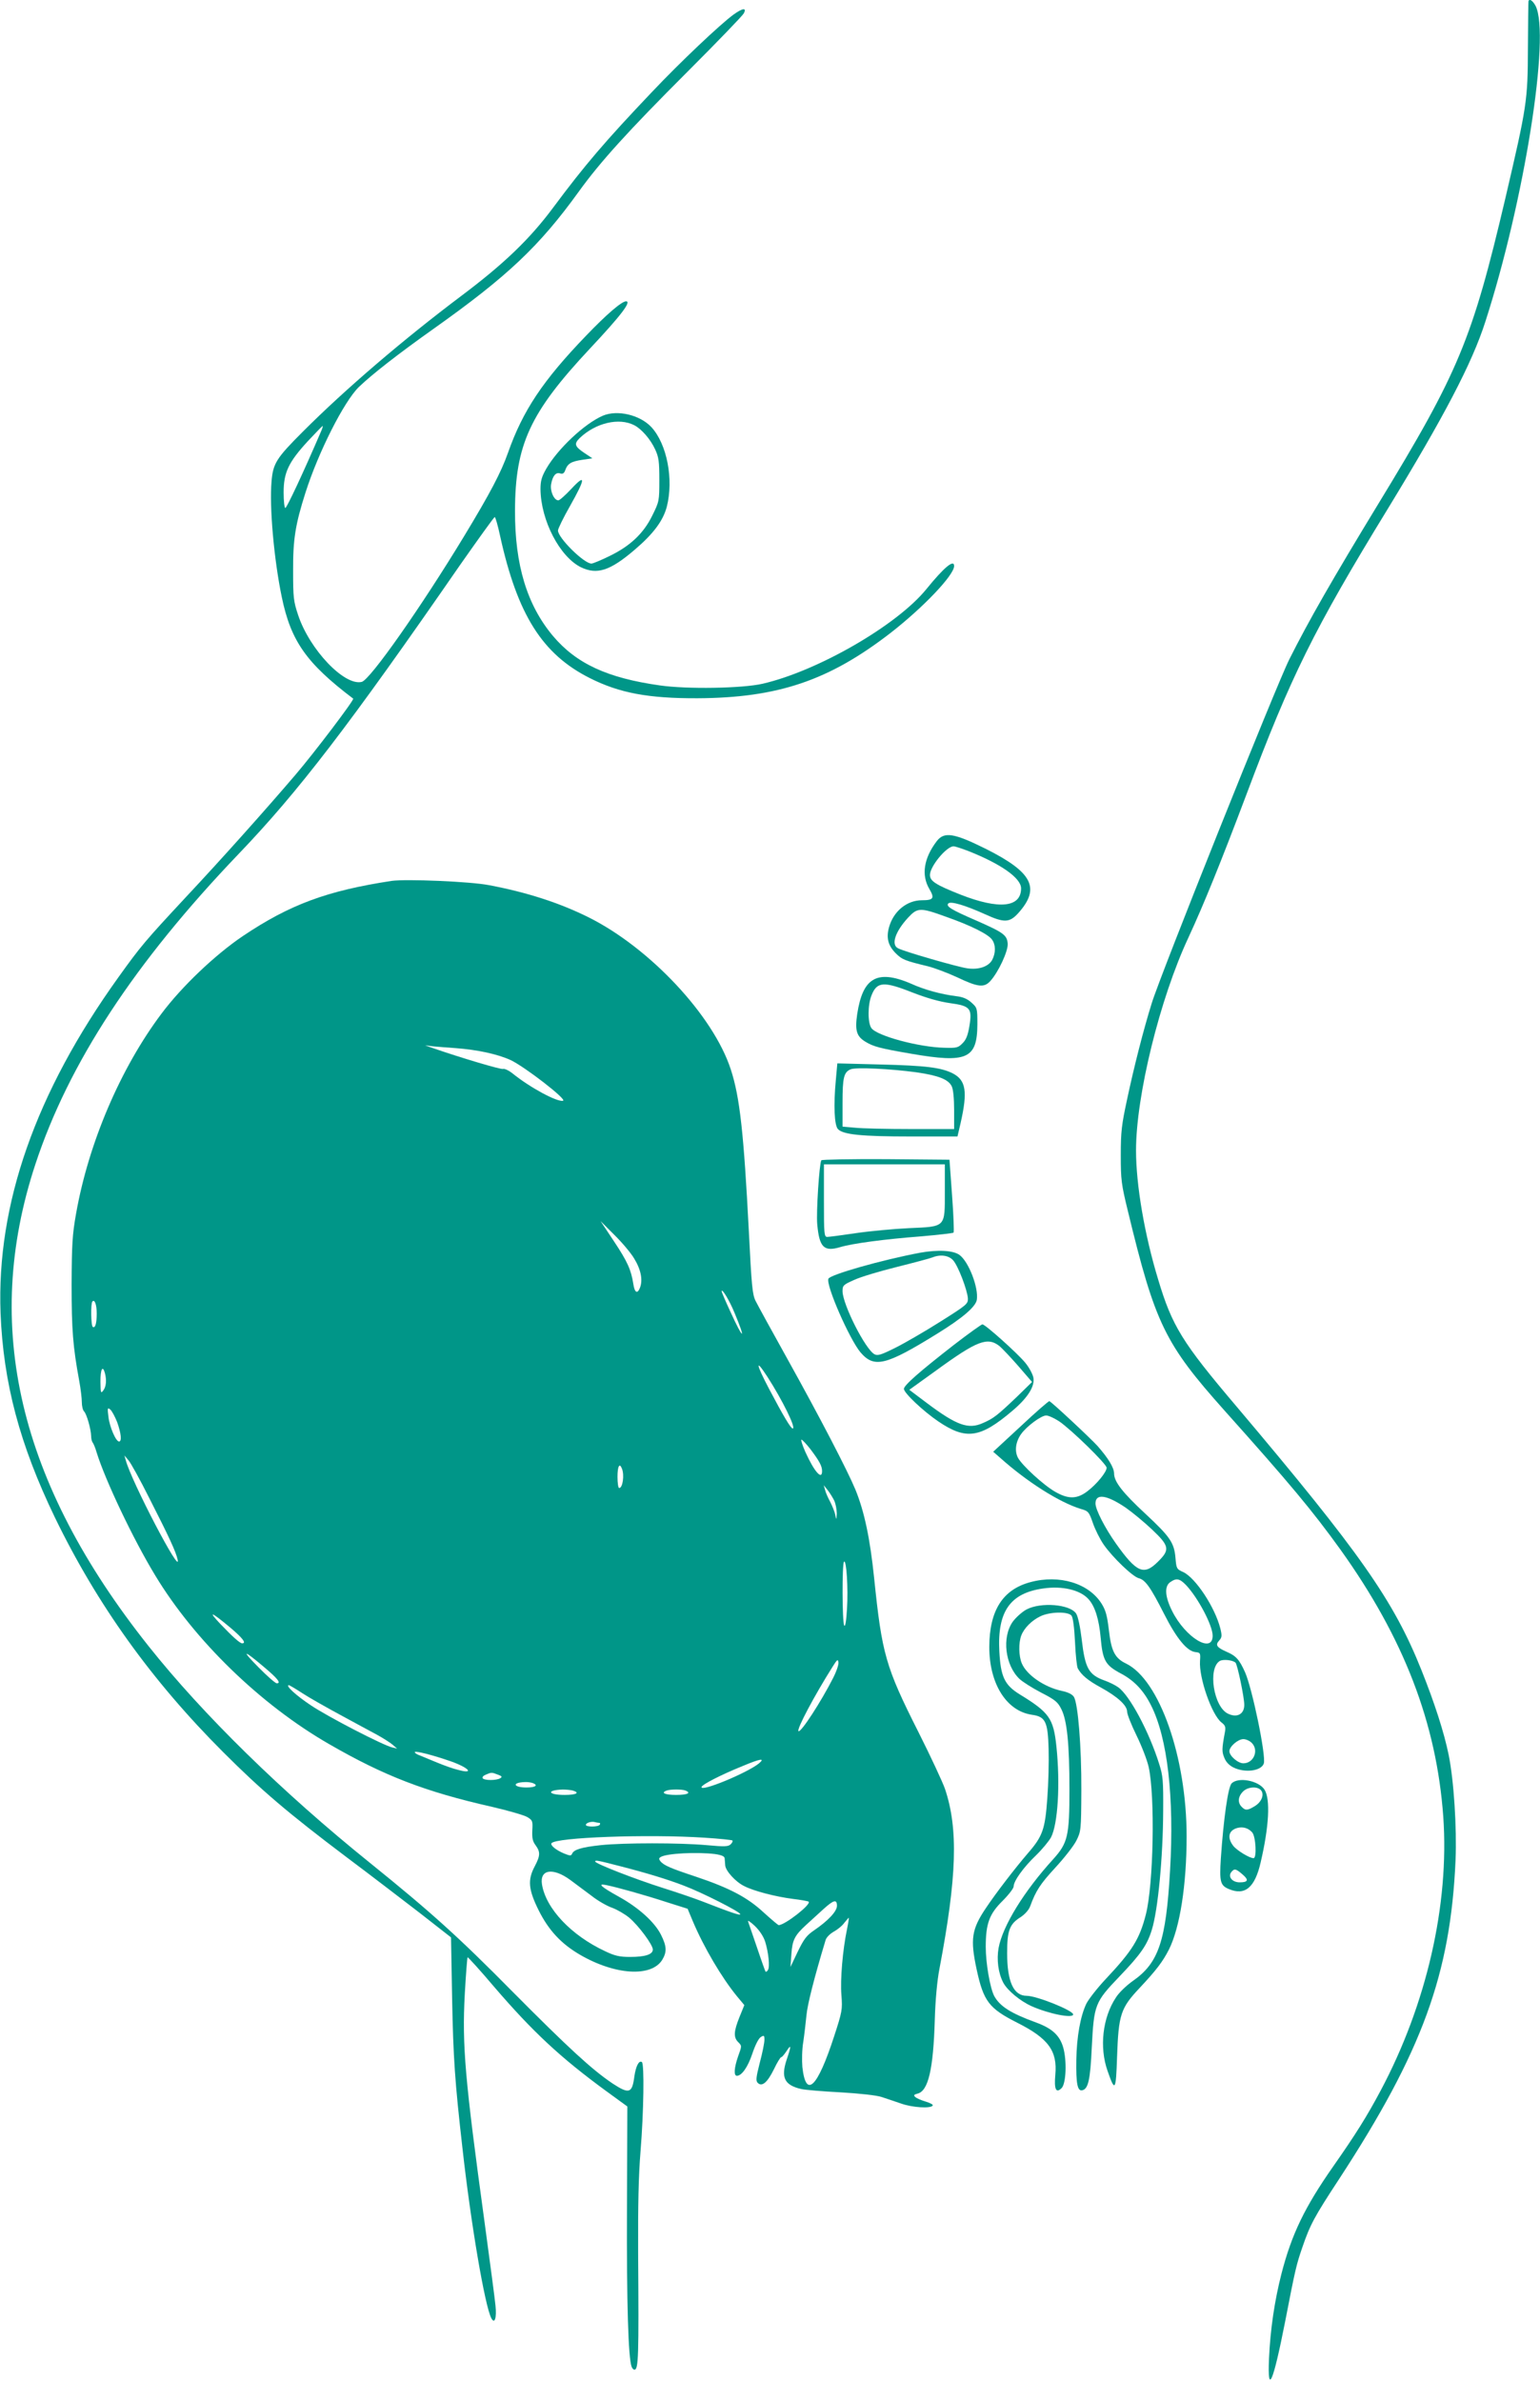 <?xml version="1.0" standalone="no"?>
<!DOCTYPE svg PUBLIC "-//W3C//DTD SVG 20010904//EN"
 "http://www.w3.org/TR/2001/REC-SVG-20010904/DTD/svg10.dtd">
<svg version="1.0" xmlns="http://www.w3.org/2000/svg"
 width="828pt" height="1280pt" viewBox="0 0 828 1280"
 preserveAspectRatio="xMidYMid meet">
<g transform="translate(0,1280) scale(0.1,-0.1)"
fill="#009688" stroke="none">
<path d="M8218 12793 c-1 -5 -2 -118 -3 -253 -1 -282 -5 -308 -121 -805 -179
-762 -251 -935 -684 -1645 -247 -406 -373 -626 -478 -835 -70 -140 -695 -1701
-740 -1850 -44 -141 -96 -345 -133 -520 -28 -130 -33 -169 -33 -295 0 -133 3
-157 38 -300 147 -608 198 -713 521 -1075 350 -391 473 -539 622 -746 341
-476 517 -933 553 -1437 33 -472 -90 -1008 -337 -1472 -74 -139 -135 -236
-254 -406 -154 -220 -224 -365 -279 -578 -37 -144 -60 -300 -67 -456 -9 -203
22 -131 87 200 55 284 60 304 93 400 41 119 63 161 197 365 447 685 599 1102
626 1715 7 174 -9 427 -37 565 -25 122 -75 277 -146 455 -150 376 -331 633
-996 1420 -291 343 -345 431 -420 681 -73 240 -119 508 -119 694 0 294 128
816 282 1145 82 177 175 406 314 775 235 626 360 880 758 1530 302 495 453
783 524 1005 210 650 351 1541 270 1699 -16 29 -34 40 -38 24z"/>
<path d="M3943 12721 c-71 -52 -285 -254 -439 -417 -250 -263 -361 -393 -529
-619 -127 -171 -266 -304 -495 -476 -311 -234 -620 -498 -851 -729 -143 -143
-161 -171 -169 -268 -12 -137 13 -420 55 -622 49 -237 133 -356 384 -546 7 -6
-210 -292 -310 -409 -164 -192 -399 -455 -594 -663 -213 -229 -238 -258 -359
-427 -445 -620 -655 -1220 -633 -1805 15 -375 103 -706 292 -1098 227 -468
520 -877 905 -1262 204 -204 348 -327 665 -566 127 -95 304 -231 395 -301
l165 -129 6 -334 c6 -313 15 -444 55 -795 45 -406 121 -854 156 -919 18 -33
29 3 22 69 -3 33 -30 236 -59 450 -105 766 -121 948 -106 1225 6 107 13 195
15 197 2 2 67 -69 143 -159 208 -242 356 -380 602 -560 l114 -83 -2 -555 c-2
-498 7 -798 25 -844 3 -9 10 -16 15 -16 22 0 24 67 20 630 -1 253 2 410 13
545 17 208 21 471 7 479 -16 10 -32 -22 -40 -76 -12 -93 -28 -98 -118 -39
-110 74 -237 191 -533 489 -295 299 -443 432 -770 696 -472 380 -899 798
-1192 1167 -698 879 -895 1718 -608 2589 179 544 533 1084 1094 1670 319 333
590 685 1190 1553 99 141 182 257 186 257 4 0 17 -46 29 -102 93 -423 227
-635 481 -763 160 -81 316 -110 580 -109 432 2 707 95 1038 351 176 137 342
311 342 360 0 38 -54 -7 -149 -124 -158 -195 -585 -441 -881 -509 -108 -25
-406 -30 -552 -9 -283 40 -449 117 -575 266 -139 166 -205 381 -204 674 1 354
80 526 402 870 167 178 226 255 195 255 -23 0 -104 -69 -216 -186 -232 -241
-339 -402 -419 -629 -37 -105 -96 -217 -234 -445 -232 -383 -507 -775 -552
-786 -93 -23 -280 173 -342 359 -25 75 -27 95 -27 237 -1 170 12 250 66 420
70 220 207 490 287 569 72 69 210 177 406 316 393 279 565 441 777 735 116
161 267 327 585 645 160 160 295 300 302 313 17 32 -6 29 -56 -7z m-2218
-2243 c-92 -214 -183 -409 -191 -409 -5 1 -9 38 -9 84 0 106 26 162 130 275
42 45 78 82 80 82 2 0 -2 -15 -10 -32z"/>
<path d="M3241 10565 c-99 -43 -242 -178 -304 -285 -25 -44 -31 -66 -31 -110
2 -169 104 -364 218 -420 86 -41 156 -19 288 94 101 86 153 156 173 231 38
148 1 338 -83 429 -62 66 -183 94 -261 61z m169 -51 c39 -20 87 -75 112 -129
20 -43 23 -66 23 -166 0 -113 -1 -116 -38 -191 -47 -96 -119 -164 -231 -218
-45 -22 -88 -40 -96 -40 -40 0 -180 138 -180 178 0 9 29 69 65 132 83 147 86
177 7 92 -32 -34 -63 -62 -70 -62 -23 0 -45 49 -39 86 8 45 25 66 48 59 14 -5
22 0 28 17 13 36 32 47 92 56 l54 8 -42 28 c-54 36 -58 50 -25 82 86 81 210
110 292 68z"/>
<path d="M5036 8277 c-69 -91 -83 -181 -40 -255 30 -51 24 -62 -39 -62 -81 0
-153 -59 -177 -145 -16 -57 -5 -99 36 -140 34 -34 49 -40 173 -70 36 -9 107
-36 159 -60 109 -52 143 -56 176 -20 44 48 97 162 94 202 -4 46 -22 59 -167
123 -139 60 -167 78 -152 93 13 13 91 -10 199 -59 101 -46 130 -45 177 7 120
134 77 219 -174 345 -173 86 -225 94 -265 41z m172 -53 c174 -69 282 -145 282
-200 0 -103 -118 -115 -325 -34 -134 53 -165 73 -165 106 0 46 89 154 127 154
8 0 45 -12 81 -26z m-121 -353 c134 -47 227 -94 247 -123 20 -28 20 -71 1
-108 -19 -36 -72 -55 -134 -46 -48 6 -343 91 -373 108 -38 19 -15 89 54 164
51 55 65 56 205 5z"/>
<path d="M2105 8064 c-347 -53 -547 -127 -800 -297 -148 -100 -328 -271 -437
-417 -220 -293 -392 -695 -459 -1075 -20 -112 -23 -165 -24 -380 0 -244 7
-335 41 -519 8 -43 14 -95 14 -115 0 -20 5 -42 12 -49 14 -14 37 -95 38 -132
0 -15 4 -30 8 -35 5 -6 15 -30 22 -55 46 -148 195 -463 314 -659 211 -350 567
-696 936 -908 296 -171 517 -256 875 -337 87 -20 173 -45 190 -55 28 -17 30
-21 27 -71 -2 -42 2 -60 18 -81 26 -36 25 -56 -5 -113 -39 -73 -34 -125 21
-236 54 -108 121 -180 222 -239 189 -110 385 -122 443 -27 25 42 24 72 -7 134
-34 68 -120 146 -227 205 -97 54 -118 73 -66 62 55 -11 206 -53 325 -92 l111
-35 28 -67 c60 -142 156 -304 237 -403 l40 -48 -26 -64 c-31 -77 -33 -109 -7
-135 20 -20 20 -20 0 -75 -22 -63 -25 -106 -7 -106 26 0 59 47 83 119 15 45
33 81 45 89 18 11 20 10 20 -15 0 -16 -11 -71 -25 -123 -20 -79 -22 -97 -11
-108 23 -23 52 2 87 73 17 36 35 65 39 65 5 0 17 15 29 33 26 40 26 28 0 -48
-31 -95 -11 -135 78 -156 21 -5 117 -13 213 -18 102 -6 194 -16 220 -25 25 -8
72 -24 104 -35 61 -22 160 -28 171 -11 3 5 -14 14 -37 21 -24 7 -49 18 -56 24
-11 10 -9 14 11 19 58 14 85 130 93 396 3 109 13 213 25 275 94 495 102 752
30 967 -12 35 -76 173 -144 308 -176 349 -195 418 -237 825 -22 214 -53 360
-101 477 -42 101 -188 383 -366 703 -83 149 -159 288 -170 310 -18 35 -22 82
-37 380 -27 521 -48 717 -97 866 -94 289 -436 654 -766 818 -155 77 -331 134
-533 172 -102 20 -447 34 -525 23z m345 -899 c119 -9 224 -32 295 -64 75 -35
307 -214 282 -219 -33 -7 -177 71 -270 146 -21 17 -45 28 -52 25 -12 -4 -227
60 -380 113 l-40 14 40 -5 c22 -2 78 -7 125 -10z m959 -1130 c37 -60 48 -116
32 -158 -14 -36 -29 -27 -36 21 -12 76 -32 120 -103 227 l-73 110 73 -73 c41
-40 89 -97 107 -127z m539 -290 c65 -155 50 -153 -21 3 -26 56 -47 105 -47
110 1 18 42 -50 68 -113z m-3428 -7 c0 -53 -8 -80 -21 -72 -10 6 -12 127 -2
137 12 13 23 -17 23 -65z m3606 -340 c80 -124 156 -278 136 -278 -10 0 -50 67
-127 213 -71 135 -76 168 -9 65z m-3562 20 c10 -38 7 -73 -9 -94 -13 -17 -14
-13 -15 49 0 66 12 89 24 45z m66 -264 c21 -59 26 -104 10 -104 -17 0 -51 79
-57 133 -6 47 -5 51 10 39 9 -8 25 -38 37 -68z m3728 -146 c48 -64 62 -90 62
-117 0 -51 -42 -3 -90 103 -16 36 -25 66 -21 66 5 0 27 -24 49 -52z m-3555
-263 c107 -210 143 -288 152 -330 21 -95 -249 421 -279 535 l-7 25 21 -25 c12
-13 63 -105 113 -205z m2541 159 c14 -35 4 -104 -15 -104 -5 0 -9 27 -9 60 0
57 11 78 24 44z m1141 -171 c8 -17 14 -48 14 -70 -2 -36 -2 -36 -8 -8 -3 17
-16 48 -27 70 -12 22 -25 51 -28 65 l-7 25 20 -25 c11 -14 27 -39 36 -57z m69
-582 c-4 -66 -9 -99 -15 -90 -11 17 -12 333 -1 343 13 13 23 -145 16 -253z
m-3314 -103 c66 -56 86 -83 62 -83 -12 0 -51 35 -117 104 -71 75 -49 66 55
-21z m179 -210 c75 -63 94 -88 69 -88 -7 0 -52 39 -98 86 -95 96 -83 97 29 2z
m3060 -60 c-64 -126 -174 -296 -186 -285 -10 11 85 190 184 347 24 38 28 42
31 23 2 -12 -11 -50 -29 -85z m-2852 -82 c37 -24 129 -76 203 -116 74 -40 162
-88 196 -106 33 -18 72 -43 85 -54 l24 -21 -25 6 c-49 11 -347 165 -439 227
-80 53 -139 108 -118 108 4 0 37 -20 74 -44z m796 -365 c99 -35 130 -71 39
-46 -26 6 -76 24 -112 39 -36 15 -77 32 -92 38 -16 5 -28 14 -28 18 0 9 95
-15 193 -49z m1657 -12 c-65 -52 -317 -156 -308 -126 5 14 102 64 220 112 95
40 125 45 88 14z m-1403 -60 c22 -8 24 -12 13 -19 -20 -13 -87 -13 -95 0 -3 6
4 14 17 19 30 13 32 13 65 0z m187 -45 c32 -12 15 -24 -33 -24 -72 0 -80 27
-9 29 14 1 33 -2 42 -5z m214 -40 c43 -12 21 -24 -42 -24 -91 0 -100 26 -11
29 17 0 40 -2 53 -5z m606 0 c35 -13 13 -24 -49 -24 -59 0 -84 11 -52 23 18 8
83 8 101 1z m-463 -174 c6 0 7 -4 4 -10 -8 -13 -75 -13 -75 -1 0 11 30 20 48
15 8 -2 18 -4 23 -4z m568 -80 c79 -5 146 -12 149 -15 3 -3 -1 -12 -9 -20 -13
-13 -32 -14 -130 -5 -145 13 -445 13 -569 0 -103 -11 -145 -24 -154 -46 -5
-12 -11 -12 -43 1 -43 18 -75 44 -68 55 20 32 519 50 824 30z m56 -88 c34 -5
50 -12 51 -22 1 -8 2 -25 3 -37 1 -30 55 -90 102 -113 52 -27 169 -57 262 -69
43 -5 81 -12 85 -15 14 -15 -127 -125 -161 -126 -4 0 -40 31 -81 68 -87 81
-184 132 -366 193 -136 45 -170 60 -189 82 -9 12 -9 17 1 23 31 20 196 28 293
16z m-515 -64 c148 -38 256 -71 345 -105 101 -38 305 -142 305 -154 0 -8 -38
4 -205 69 -44 17 -138 49 -208 71 -152 48 -367 132 -367 143 0 9 13 6 130 -24z
m-264 -75 c28 -21 79 -59 114 -85 34 -27 85 -56 112 -65 27 -10 68 -34 91 -53
51 -43 127 -146 127 -171 0 -27 -42 -40 -123 -40 -56 0 -82 6 -134 31 -182 85
-318 229 -339 359 -13 81 59 92 152 24z m1434 -139 c0 -30 -47 -80 -123 -132
-40 -27 -55 -47 -88 -115 l-39 -82 5 69 c5 76 18 101 79 157 23 21 64 58 91
83 57 52 75 57 75 20z m54 -126 c-23 -110 -37 -270 -30 -355 6 -77 4 -88 -39
-220 -90 -277 -152 -338 -171 -166 -3 36 -2 96 5 136 6 40 13 104 17 142 5 57
41 200 103 405 4 14 24 34 44 45 20 11 46 32 57 48 12 15 23 27 24 27 1 0 -3
-28 -10 -62z m-440 -67 c18 -58 26 -135 15 -152 -4 -8 -10 -11 -13 -9 -2 3
-23 61 -46 130 -24 69 -45 132 -48 140 -3 8 14 -3 36 -24 26 -25 47 -57 56
-85z"/>
<path d="M4692 7530 c-42 -26 -68 -84 -83 -181 -13 -89 -4 -120 43 -149 44
-27 78 -36 246 -65 301 -52 356 -28 357 158 0 87 -1 89 -32 117 -22 20 -46 30
-80 34 -81 10 -171 34 -246 68 -93 40 -160 47 -205 18z m214 -66 c77 -30 145
-49 201 -57 110 -15 121 -28 105 -124 -8 -49 -18 -74 -37 -92 -23 -24 -32 -26
-98 -24 -137 3 -363 64 -392 106 -20 28 -20 125 1 176 29 74 66 76 220 15z"/>
<path d="M4494 6994 c-13 -137 -8 -243 11 -264 27 -30 127 -40 392 -40 l251 0
17 73 c38 168 29 229 -42 266 -63 32 -146 42 -389 48 l-232 6 -8 -89z m433 41
c118 -17 172 -38 190 -75 8 -15 13 -66 13 -127 l0 -103 -232 0 c-128 0 -263 3
-300 7 l-68 6 0 129 c0 135 7 163 43 179 28 12 215 3 354 -16z"/>
<path d="M4416 6562 c-11 -18 -28 -280 -22 -344 11 -124 36 -149 123 -123 67
20 239 43 436 58 92 8 170 17 174 20 3 4 0 93 -8 199 l-14 193 -342 3 c-188 1
-344 -2 -347 -6z m664 -167 c0 -196 7 -189 -195 -198 -83 -4 -211 -16 -285
-27 -74 -11 -143 -20 -152 -20 -17 0 -18 16 -18 195 l0 195 325 0 325 0 0
-145z"/>
<path d="M4947 6065 c-207 -39 -485 -118 -493 -140 -14 -35 113 -324 172 -395
74 -87 136 -72 415 101 136 84 205 144 211 181 10 66 -44 205 -93 241 -34 25
-117 29 -212 12z m177 -40 c27 -29 77 -160 80 -206 1 -29 -6 -35 -149 -125
-82 -52 -191 -115 -241 -140 -76 -38 -95 -44 -112 -35 -49 26 -171 267 -172
339 0 31 4 35 63 61 34 16 138 47 231 70 92 23 178 46 190 51 42 17 86 11 110
-15z"/>
<path d="M5128 5569 c-185 -144 -268 -217 -268 -236 0 -22 104 -120 185 -175
149 -101 225 -90 398 57 83 70 122 132 113 179 -4 19 -23 55 -44 80 -42 51
-215 206 -230 206 -5 0 -75 -50 -154 -111z m246 -6 c13 -11 58 -58 100 -106
l75 -87 -82 -80 c-105 -100 -125 -116 -183 -141 -78 -35 -141 -12 -302 109
l-93 70 143 103 c221 161 277 183 342 132z"/>
<path d="M5488 5132 l-148 -137 38 -33 c144 -129 318 -239 432 -274 42 -12 45
-16 66 -76 12 -35 38 -87 58 -116 48 -69 156 -173 189 -181 35 -9 63 -48 136
-192 67 -132 123 -200 168 -205 27 -3 28 -5 25 -48 -6 -91 63 -289 115 -330
21 -16 24 -25 19 -52 -17 -92 -17 -105 -3 -139 9 -23 27 -41 50 -52 62 -30
149 -18 162 22 13 41 -62 403 -101 491 -31 69 -49 88 -100 110 -52 23 -61 36
-39 60 15 17 16 25 6 66 -29 113 -132 270 -199 302 -36 16 -37 19 -42 77 -7
81 -29 113 -161 236 -123 114 -169 173 -169 217 0 31 -31 82 -89 148 -37 41
-247 237 -259 241 -4 1 -73 -59 -154 -135z m206 27 c64 -43 256 -230 256 -250
0 -23 -53 -88 -103 -126 -56 -43 -103 -44 -174 -3 -63 36 -178 142 -200 183
-19 37 -12 86 17 127 30 42 108 100 135 100 12 0 43 -14 69 -31z m359 -465
c37 -26 101 -79 142 -118 93 -88 96 -108 31 -172 -76 -76 -115 -59 -227 99
-58 82 -109 181 -109 214 0 55 60 47 163 -23z m324 -416 c65 -69 143 -217 143
-272 0 -99 -147 -10 -218 133 -39 78 -42 133 -10 155 33 23 50 20 85 -16z
m266 -417 c10 -10 47 -186 47 -227 0 -50 -39 -71 -88 -47 -77 37 -109 243 -44
283 18 11 71 5 85 -9z m87 -431 c40 -40 11 -110 -45 -110 -29 0 -75 40 -75 65
0 25 46 65 75 65 14 0 34 -9 45 -20z"/>
<path d="M5540 4294 c-149 -40 -220 -152 -221 -348 0 -198 92 -345 229 -365
73 -10 86 -37 90 -184 2 -67 -1 -186 -7 -265 -12 -167 -25 -204 -104 -295 -68
-79 -172 -214 -226 -295 -77 -114 -85 -167 -50 -330 37 -172 67 -210 217 -286
169 -85 218 -152 206 -281 -7 -78 4 -101 34 -71 24 24 29 148 8 220 -19 64
-60 101 -144 132 -138 50 -197 88 -227 144 -22 43 -45 175 -45 263 0 125 19
177 91 248 32 32 59 67 59 77 0 29 52 102 120 167 34 33 70 77 81 97 37 72 50
286 29 488 -16 152 -38 183 -198 281 -81 50 -102 95 -109 232 -11 213 58 312
236 337 103 15 199 -8 243 -57 35 -38 57 -108 66 -209 11 -122 25 -147 110
-192 71 -38 121 -91 161 -171 88 -174 125 -493 102 -887 -22 -380 -61 -497
-200 -594 -34 -24 -75 -63 -91 -89 -72 -108 -90 -268 -45 -395 40 -115 45
-109 51 75 8 229 19 263 123 373 88 94 123 140 156 205 59 118 95 347 95 609
0 425 -146 840 -325 928 -61 29 -80 67 -93 180 -9 77 -17 107 -39 142 -69 110
-227 158 -383 116z"/>
<path d="M5519 4147 c-24 -13 -57 -43 -74 -66 -59 -84 -41 -233 36 -307 17
-16 69 -49 117 -74 76 -39 90 -51 109 -90 30 -60 43 -186 43 -430 0 -251 -9
-288 -86 -374 -158 -173 -273 -360 -295 -479 -11 -63 -2 -134 25 -186 22 -42
92 -100 153 -127 92 -41 223 -67 223 -44 0 21 -196 100 -250 100 -70 0 -105
75 -105 230 0 122 13 156 74 194 22 15 43 38 50 58 31 84 54 119 135 207 48
52 99 117 113 145 25 50 26 55 27 271 1 234 -18 466 -40 502 -9 14 -31 25 -64
32 -95 20 -190 86 -216 148 -17 39 -18 111 -3 150 15 40 57 82 104 104 51 24
147 26 166 3 8 -10 15 -62 19 -143 3 -70 10 -133 15 -141 20 -36 55 -65 123
-102 91 -50 142 -97 142 -130 0 -14 23 -72 51 -129 28 -57 57 -133 65 -169 35
-158 26 -631 -15 -792 -34 -134 -74 -197 -217 -349 -44 -47 -90 -106 -103
-131 -32 -67 -52 -178 -54 -303 -2 -126 6 -168 31 -163 33 6 44 56 52 229 12
233 16 244 150 384 113 118 148 168 173 250 33 106 60 390 61 640 1 161 -1
188 -22 253 -54 172 -158 367 -220 411 -17 12 -50 28 -73 36 -86 31 -105 66
-123 221 -8 67 -20 124 -30 139 -33 50 -189 63 -267 22z"/>
<path d="M6622 3212 c-19 -19 -43 -186 -58 -404 -8 -124 -3 -145 43 -164 87
-37 140 8 171 143 45 192 53 340 21 391 -31 49 -141 70 -177 34z m158 -37 c19
-23 3 -63 -33 -85 -39 -24 -51 -25 -71 -4 -22 22 -20 54 6 81 25 27 79 31 98
8z m-47 -227 c19 -23 25 -138 7 -138 -22 0 -89 41 -109 66 -35 45 -25 85 24
97 30 7 58 -2 78 -25z m-54 -224 c37 -31 32 -44 -14 -44 -40 0 -65 31 -44 56
16 19 23 18 58 -12z"/>
</g>
</svg>

